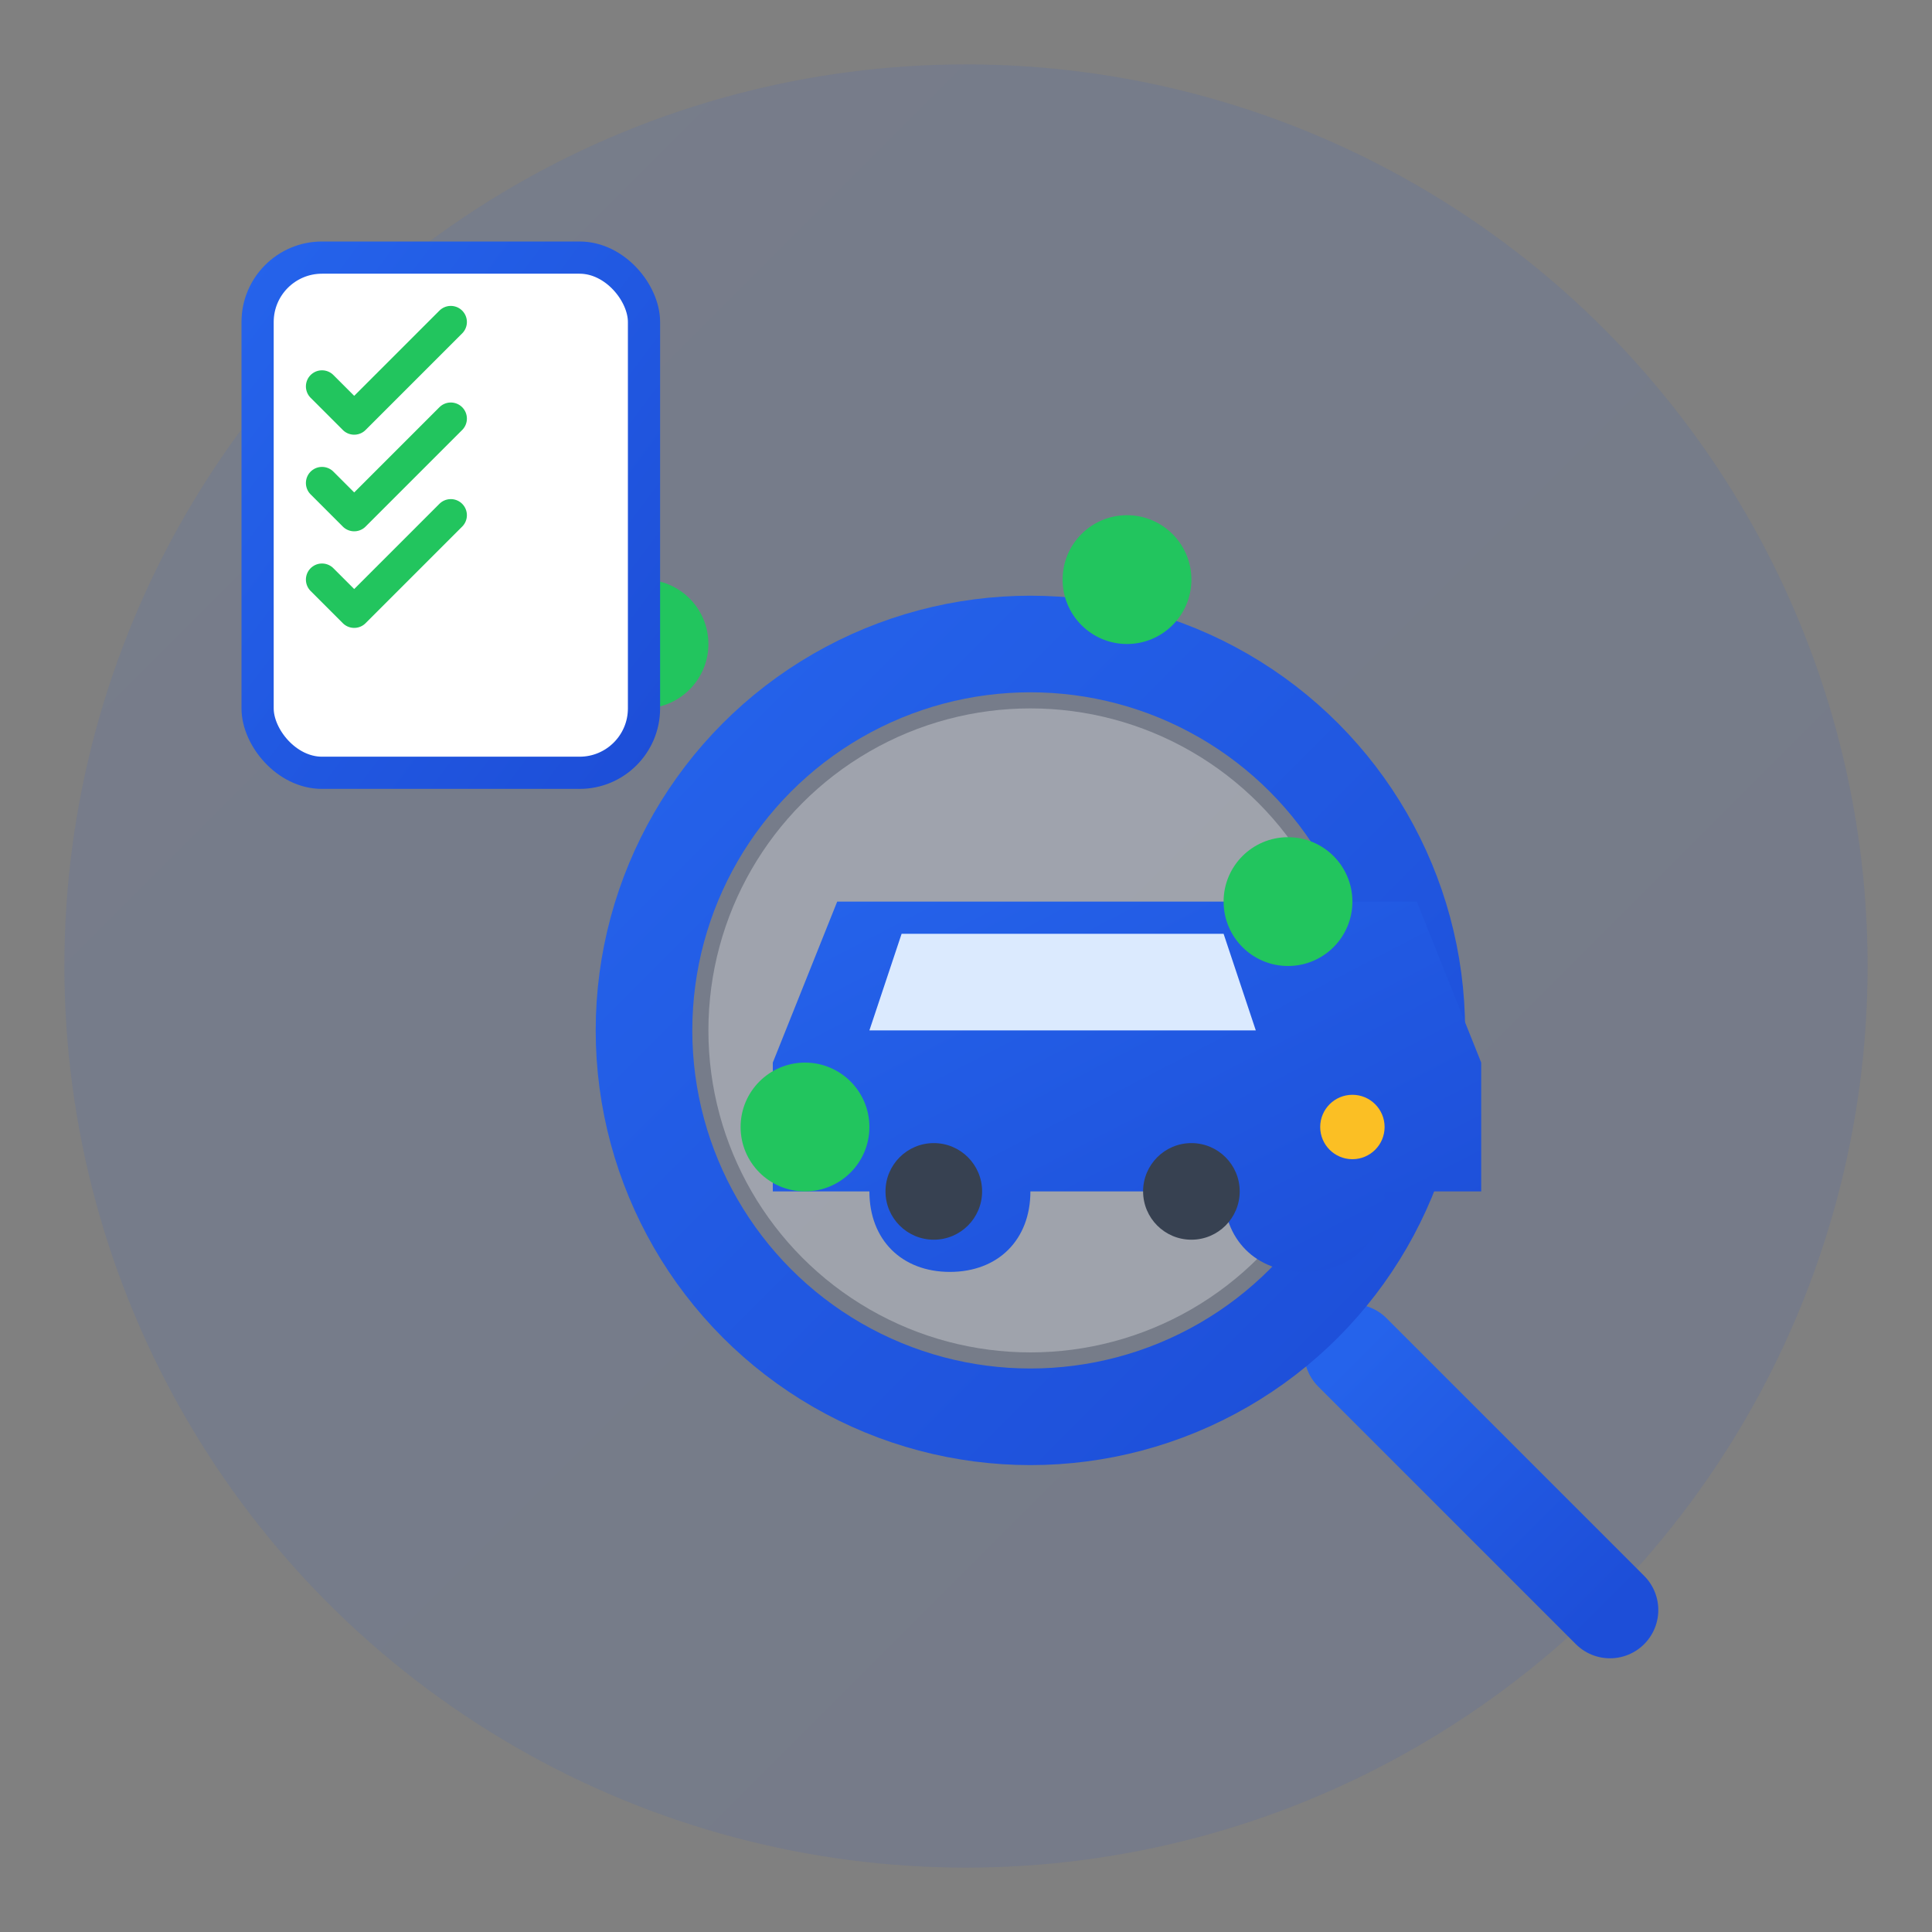 <svg width="60" height="60" viewBox="0 0 60 60" fill="none" xmlns="http://www.w3.org/2000/svg">
  <rect x="0" y="0" width="60" height="60" fill="#808080" stroke="none"/>
  <defs>
    <linearGradient id="inspectionGradient" x1="0%" y1="0%" x2="100%" y2="100%">
      <stop offset="0%" style="stop-color:#2563EB;stop-opacity:1" />
      <stop offset="100%" style="stop-color:#1D4ED8;stop-opacity:1" />
    </linearGradient>
  </defs>
  
  <!-- Background circle -->
  <circle cx="30" cy="30" r="28" fill="url(#inspectionGradient)" opacity="0.1"/>
  
  <!-- Magnifying glass handle -->
  <line x1="42" y1="42" x2="50" y2="50" stroke="url(#inspectionGradient)" stroke-width="3" stroke-linecap="round"/>
  
  <!-- Magnifying glass lens -->
  <circle cx="32" cy="32" r="12" fill="none" stroke="url(#inspectionGradient)" stroke-width="3"/>
  <circle cx="32" cy="32" r="10" fill="white" opacity="0.3"/>
  
  <!-- Car under inspection -->
  <g transform="translate(22, 25)">
    <!-- Car body -->
    <path d="M2 12h3c0 1.5 1 2.5 2.5 2.5s2.5-1 2.5-2.5h6c0 1.5 1 2.5 2.5 2.5s2.5-1 2.5-2.5h3v-4l-2-5H4l-2 5v4z" fill="url(#inspectionGradient)"/>
    
    <!-- Windows -->
    <path d="M5 7h12l-1-3H6l-1 3z" fill="#DBEAFE"/>
    
    <!-- Wheels -->
    <circle cx="7" cy="12" r="1.5" fill="#374151"/>
    <circle cx="15" cy="12" r="1.5" fill="#374151"/>
    
    <!-- Headlight -->
    <circle cx="20" cy="10" r="1" fill="#FBBF24"/>
  </g>
  
  <!-- Inspection points -->
  <g fill="#22C55E">
    <circle cx="20" cy="20" r="2"/>
    <circle cx="35" cy="18" r="2"/>
    <circle cx="25" cy="35" r="2"/>
    <circle cx="40" cy="28" r="2"/>
  </g>
  
  <!-- Inspection checklist -->
  <g transform="translate(8, 8)">
    <rect x="0" y="0" width="12" height="16" rx="2" fill="white" stroke="url(#inspectionGradient)" stroke-width="1"/>
    <!-- Checkmarks -->
    <path d="M2 4 L3 5 L6 2" stroke="#22C55E" stroke-width="1" fill="none" stroke-linecap="round" stroke-linejoin="round"/>
    <path d="M2 7 L3 8 L6 5" stroke="#22C55E" stroke-width="1" fill="none" stroke-linecap="round" stroke-linejoin="round"/>
    <path d="M2 10 L3 11 L6 8" stroke="#22C55E" stroke-width="1" fill="none" stroke-linecap="round" stroke-linejoin="round"/>
    <line x1="8" y1="4" x2="10" y2="4" stroke="url(#inspectionGradient)" stroke-width="0.5"/>
    <line x1="8" y1="7" x2="10" y2="7" stroke="url(#inspectionGradient)" stroke-width="0.5"/>
    <line x1="8" y1="10" x2="10" y2="10" stroke="url(#inspectionGradient)" stroke-width="0.5"/>
  </g>
</svg>
